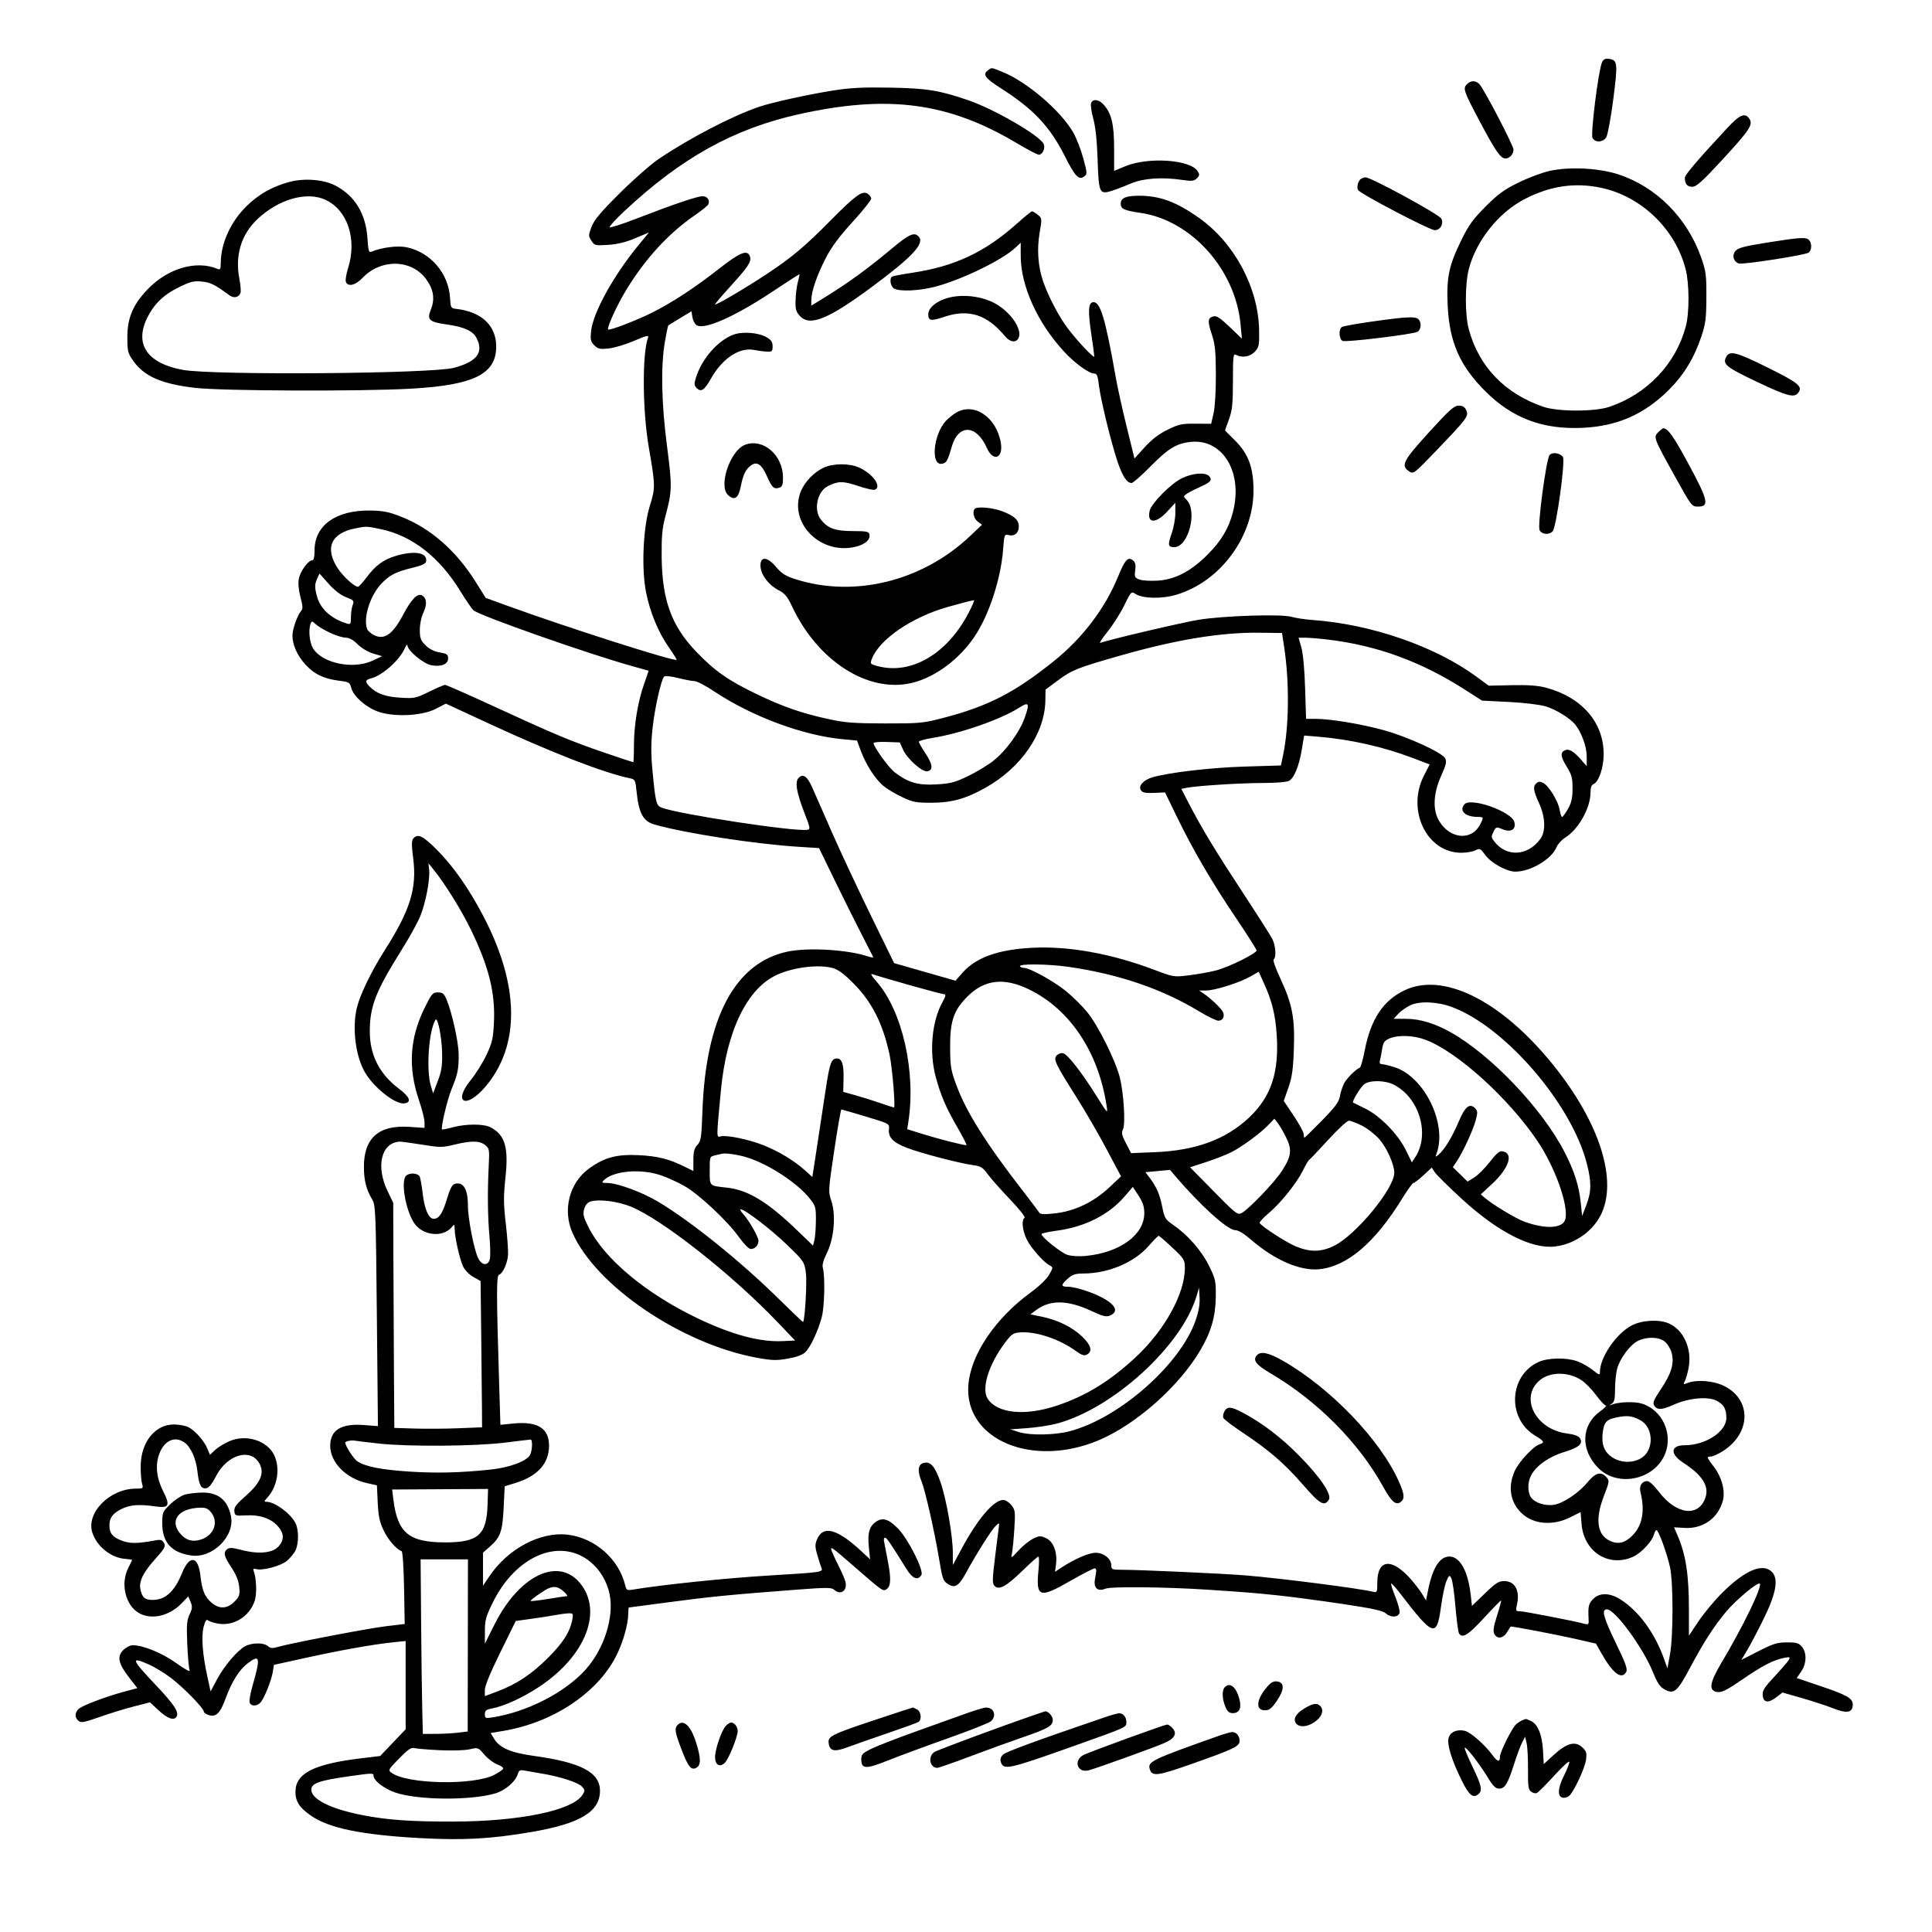 <svg version="1.1" width="1024" height="1024" xmlns="http://www.w3.org/2000/svg"><path d="M849.042 33.184 C 847.138 37.707,842.968 71.072,844.053 73.099 C 845.463 75.733,849.622 75.534,851.351 72.750 C 852.120 71.513,853.790 62.472,855.062 52.659 C 857.561 33.380,857.379 31.749,852.658 31.184 C 850.676 30.948,849.774 31.447,849.042 33.184 M523.529 37.355 C 520.691 39.430,522.179 41.490,530.212 46.606 C 547.805 57.812,556.453 66.990,564.503 83.000 C 569.703 93.343,571.818 95.585,574.514 93.614 C 576.339 92.279,576.330 92.030,574.167 83.946 C 572.945 79.383,570.558 73.223,568.861 70.257 C 562.214 58.639,544.054 43.145,531.097 38.038 C 524.961 35.620,525.799 35.695,523.529 37.355 M777.499 44.644 C 775.275 46.868,775.747 48.232,784.379 64.500 C 792.729 80.238,795.348 84.000,797.954 84.000 C 800.119 84.000,802.080 81.843,802.199 79.330 C 802.290 77.407,786.889 47.765,784.232 44.750 C 782.297 42.553,779.631 42.511,777.499 44.644 M442.000 47.903 C 428.786 49.969,409.268 54.255,402.282 56.623 C 388.128 61.422,365.218 73.344,349.000 84.349 C 344.875 87.149,335.607 95.303,328.405 102.469 C 318.306 112.519,314.901 116.582,313.526 120.230 C 311.833 124.723,311.830 125.092,313.477 127.605 C 315.139 130.142,315.499 130.231,322.355 129.780 C 327.250 129.459,331.777 128.351,336.733 126.260 L 343.966 123.208 338.092 130.354 C 325.113 146.144,314.284 165.851,313.289 175.490 C 312.821 180.026,313.055 181.055,315.000 183.000 C 316.955 184.955,317.964 185.180,322.617 184.700 C 325.566 184.396,331.619 182.573,336.067 180.650 C 342.295 177.958,344.011 177.529,343.528 178.788 C 340.319 187.149,340.495 217.409,343.865 237.000 C 347.379 257.426,347.401 258.562,344.459 268.000 C 340.847 279.589,339.893 301.426,342.449 314.057 C 344.612 324.753,348.873 335.025,354.498 343.108 C 356.919 346.587,358.777 349.557,358.626 349.707 C 357.556 350.777,300.314 332.497,268.727 320.997 L 257.439 316.888 252.045 308.294 C 241.700 291.812,228.078 279.915,212.632 273.873 C 205.901 271.241,203.036 270.676,196.000 270.596 C 177.965 270.392,166.714 278.510,166.714 291.727 C 166.714 295.319,166.310 297.000,165.446 297.000 C 163.332 297.000,159.124 302.823,158.379 306.779 C 157.937 309.126,158.259 312.716,159.250 316.500 C 160.590 321.618,160.618 322.728,159.437 324.050 C 157.618 326.085,155.000 333.586,155.000 336.760 C 155.000 341.712,157.452 347.287,161.717 352.030 C 166.476 357.323,171.646 359.805,180.085 360.847 C 184.959 361.449,185.439 361.745,186.182 364.617 C 187.410 369.365,194.822 375.602,201.568 377.563 C 210.404 380.131,224.132 379.253,231.022 375.678 L 236.304 372.938 259.402 383.622 C 292.652 399.002,319.861 409.571,333.617 412.448 C 336.618 413.076,336.758 413.338,337.385 419.452 C 338.575 431.065,340.864 435.292,346.900 437.019 C 362.972 441.619,400.209 447.372,423.300 448.822 L 434.101 449.500 442.367 466.500 C 446.914 475.850,453.299 488.675,456.557 495.000 C 459.814 501.325,462.630 506.826,462.814 507.224 C 462.998 507.622,461.878 507.519,460.325 506.994 C 449.415 503.311,428.293 502.042,417.266 504.408 C 389.545 510.356,374.053 539.504,372.307 589.000 C 371.813 602.989,371.552 604.727,369.630 606.831 C 367.974 608.643,367.500 610.440,367.500 614.914 L 367.500 620.666 363.000 618.433 C 354.606 614.268,348.577 612.750,338.500 612.264 C 326.771 611.699,320.181 613.494,312.031 619.477 C 301.725 627.042,298.096 641.377,303.432 653.443 C 315.879 681.586,361.310 712.346,401.213 719.646 C 409.019 721.075,411.506 721.149,417.439 720.132 C 421.984 719.352,425.250 718.175,426.734 716.780 C 429.516 714.167,433.629 705.442,435.569 698.040 C 437.015 692.524,437.364 676.509,436.134 672.122 C 435.677 670.491,436.369 667.926,438.340 663.950 C 442.105 656.353,443.135 643.756,440.594 636.366 C 438.966 631.631,439.008 630.917,442.164 609.750 C 443.948 597.788,445.653 588.013,445.953 588.029 C 446.254 588.044,452.125 589.749,459.000 591.816 C 471.318 595.520,471.495 595.615,471.171 598.343 C 470.642 602.798,473.287 605.553,480.885 608.456 C 488.415 611.333,508.695 616.606,516.009 617.588 C 519.815 618.099,520.970 618.821,523.411 622.218 C 525.002 624.431,530.303 630.425,535.191 635.538 C 540.181 640.758,543.622 645.115,543.039 645.476 C 541.316 646.541,541.865 652.091,544.163 656.837 C 546.364 661.383,552.964 668.878,556.389 670.719 C 558.221 671.704,558.212 671.850,556.075 675.617 C 554.776 677.907,550.781 681.757,546.338 685.000 C 527.444 698.792,514.436 718.097,513.243 734.116 C 511.093 762.984,547.022 778.222,582.265 763.388 C 602.174 755.009,624.991 734.779,636.296 715.485 C 641.936 705.859,644.250 697.838,644.384 687.450 C 644.494 678.888,644.297 677.990,640.727 670.765 C 636.759 662.733,629.532 654.526,621.654 649.106 C 617.649 646.351,617.174 645.564,616.043 639.811 C 614.712 633.046,613.103 629.291,609.437 624.389 L 607.111 621.279 613.614 620.672 L 620.118 620.064 623.294 623.782 C 636.338 639.049,650.737 652.000,654.666 652.000 C 656.306 652.000,659.313 653.806,663.016 657.014 C 675.433 667.771,688.891 673.650,698.999 672.734 C 713.853 671.387,728.686 658.806,743.190 635.250 C 745.984 630.712,748.669 627.000,749.157 627.000 C 749.645 627.000,752.030 625.170,754.456 622.934 L 758.867 618.868 760.462 621.301 C 761.339 622.640,767.617 628.857,774.412 635.118 C 793.759 652.940,811.703 662.143,824.216 660.661 C 834.965 659.388,844.952 652.138,849.101 642.599 C 857.431 623.447,846.455 592.052,820.703 561.368 C 793.966 529.511,764.463 515.373,744.500 524.850 C 733.138 530.244,726.549 540.171,723.329 556.745 C 722.393 561.560,721.245 565.656,720.777 565.846 C 718.592 566.733,713.776 571.533,712.399 574.196 C 711.558 575.822,710.561 578.891,710.185 581.015 C 709.637 584.101,707.719 586.695,700.624 593.938 C 695.742 598.922,691.580 603.000,691.374 603.000 C 691.168 603.000,691.000 602.169,691.000 601.153 C 691.000 600.137,688.619 595.749,685.709 591.401 L 680.418 583.496 682.861 576.498 C 684.841 570.825,685.393 566.911,685.778 555.824 C 686.347 539.396,684.930 532.129,678.455 518.265 C 676.082 513.186,674.560 508.772,675.071 508.456 C 676.560 507.536,676.144 501.182,674.366 497.700 C 673.467 495.940,666.534 485.050,658.959 473.500 C 644.076 450.806,636.992 439.119,630.362 426.316 L 626.124 418.132 628.812 417.578 C 634.075 416.494,657.481 415.000,669.211 415.000 C 675.872 415.000,682.026 414.521,683.160 413.914 C 685.917 412.439,688.554 405.986,690.002 397.174 L 691.206 389.849 698.853 390.483 C 715.648 391.875,733.126 395.816,748.633 401.706 L 757.765 405.174 754.777 410.968 C 745.275 429.393,756.201 452.040,774.566 451.985 C 777.280 451.977,780.625 451.398,782.000 450.698 C 784.338 449.508,784.682 449.676,787.310 453.286 C 790.309 457.408,798.575 461.973,803.068 461.990 C 811.172 462.021,822.338 455.426,824.980 449.049 C 825.670 447.382,827.740 445.088,829.580 443.951 C 836.616 439.602,843.000 428.255,843.000 420.096 C 843.000 417.521,843.519 416.015,844.542 415.622 C 847.344 414.547,849.955 406.968,849.978 399.839 C 850.034 382.952,838.463 369.564,819.419 364.483 C 815.211 363.361,809.966 362.979,801.277 363.164 L 789.053 363.425 782.546 358.647 C 760.561 342.505,726.710 330.816,695.500 328.591 C 691.650 328.317,686.700 327.567,684.500 326.924 C 679.198 325.375,648.885 326.325,635.500 328.460 C 626.890 329.833,587.629 339.054,583.268 340.727 C 582.440 341.045,584.096 338.424,586.948 334.903 C 589.799 331.381,593.806 325.080,595.850 320.901 C 599.461 313.521,599.632 313.343,601.772 314.765 C 605.642 317.334,615.925 317.521,623.689 315.163 C 647.100 308.052,664.592 284.126,664.383 259.500 C 664.281 247.498,661.631 240.501,654.479 233.348 L 649.265 228.135 651.362 222.317 C 653.126 217.423,653.462 214.174,653.479 201.849 C 653.498 188.426,653.641 187.273,655.184 188.099 C 658.371 189.804,662.565 189.092,665.076 186.419 C 667.288 184.063,667.488 183.072,667.360 175.099 C 667.000 152.593,654.339 128.847,635.628 115.583 C 623.481 106.972,614.876 103.776,603.765 103.748 C 596.731 103.730,594.000 104.919,594.000 108.000 C 594.000 110.716,595.858 111.571,604.500 112.828 C 631.447 116.749,654.806 142.812,657.532 172.000 L 658.233 179.500 651.761 173.306 C 646.875 168.629,644.781 167.245,643.214 167.654 C 640.104 168.467,639.934 170.158,642.258 177.144 C 644.019 182.437,644.383 186.010,644.433 198.500 C 644.469 207.335,643.968 215.785,643.216 219.059 L 641.938 224.617 633.698 224.559 C 626.339 224.506,624.745 224.851,618.778 227.789 C 614.169 230.057,610.423 232.928,606.696 237.047 L 601.294 243.016 597.175 226.258 C 594.909 217.041,592.342 205.450,591.468 200.500 C 585.778 168.237,583.102 159.456,579.187 160.197 C 576.803 160.648,576.615 164.962,578.444 177.278 C 579.300 183.041,580.000 188.264,580.000 188.884 C 580.000 190.305,570.974 180.742,565.733 173.768 C 561.191 167.724,555.561 156.940,552.878 149.142 C 550.167 141.267,549.516 132.177,551.029 123.333 C 552.312 115.831,552.294 115.657,550.057 113.845 C 548.804 112.830,547.434 112.000,547.014 112.000 C 546.593 112.000,543.015 114.900,539.063 118.444 C 522.176 133.585,506.043 141.189,483.673 144.549 C 478.212 145.369,473.351 146.283,472.872 146.579 C 471.252 147.581,471.973 151.915,473.934 152.965 C 477.014 154.613,487.016 154.170,495.456 152.011 C 509.410 148.442,531.319 137.805,538.250 131.233 L 541.000 128.626 541.000 135.583 C 541.000 151.496,549.847 171.055,563.960 186.340 C 569.742 192.602,577.198 198.000,580.067 198.000 C 581.372 198.000,581.892 199.326,582.421 204.009 C 583.255 211.376,588.978 234.871,592.370 244.848 C 594.964 252.480,597.291 256.000,599.741 256.000 C 600.528 256.000,605.071 252.026,609.836 247.168 C 619.111 237.714,623.707 234.933,631.268 234.203 C 648.230 232.564,658.924 250.515,653.467 271.465 C 651.203 280.157,647.288 286.707,640.000 293.998 C 631.154 302.846,622.804 307.191,613.555 307.757 C 609.675 307.994,605.302 307.722,603.837 307.152 C 601.445 306.221,601.227 305.726,601.691 302.266 C 602.073 299.416,601.769 298.053,600.520 297.016 C 597.903 294.844,596.251 296.644,592.557 305.695 C 585.742 322.390,573.813 338.124,558.811 350.206 C 537.793 367.133,523.651 374.386,499.500 380.627 C 489.211 383.285,487.240 383.467,469.000 383.435 C 452.778 383.407,447.819 383.035,439.500 381.222 C 424.960 378.052,415.093 374.635,401.115 367.927 C 385.889 360.620,378.732 355.589,368.863 345.254 C 355.853 331.632,350.892 317.912,350.693 295.000 C 350.598 284.116,350.989 279.950,352.709 273.500 C 356.249 260.226,356.303 257.818,353.536 236.500 C 350.559 213.567,350.164 194.034,352.415 181.146 C 353.217 176.552,354.015 172.662,354.187 172.502 C 354.359 172.342,357.200 170.587,360.500 168.603 L 366.500 164.995 367.000 168.144 C 367.275 169.876,368.269 171.775,369.208 172.365 C 373.407 175.000,389.785 167.688,410.149 154.085 C 417.492 149.181,423.600 145.268,423.723 145.390 C 423.845 145.512,423.472 147.330,422.892 149.429 C 422.312 151.529,421.762 155.852,421.669 159.037 C 421.525 163.965,421.873 165.228,424.000 167.510 C 429.313 173.209,439.100 169.187,462.796 151.567 C 483.462 136.200,490.037 129.159,487.064 125.577 C 484.690 122.716,482.026 123.908,471.979 132.324 C 460.326 142.085,449.712 149.825,438.250 156.917 L 430.000 162.022 430.000 159.192 C 430.000 154.582,432.904 146.069,437.574 136.994 C 440.763 130.795,444.678 125.505,452.002 117.498 C 457.529 111.454,461.928 105.881,461.776 105.112 C 461.624 104.343,460.742 103.237,459.815 102.653 C 457.040 100.906,453.396 103.533,440.500 116.573 C 426.395 130.837,419.616 136.522,406.037 145.476 C 394.293 153.219,379.000 162.171,379.000 161.301 C 379.000 160.967,382.525 156.825,386.832 152.097 C 396.522 141.461,398.358 138.703,397.516 136.049 C 396.260 132.092,392.358 133.604,381.177 142.381 C 368.274 152.509,356.240 160.393,345.500 165.754 C 337.079 169.958,323.014 175.347,322.308 174.641 C 321.481 173.814,326.960 161.845,331.864 153.765 C 341.894 137.240,354.269 123.734,368.077 114.241 C 371.870 111.633,375.190 108.938,375.455 108.250 C 376.316 106.018,374.843 104.000,372.351 104.000 C 369.589 104.000,356.719 108.364,337.139 115.940 C 329.790 118.784,323.490 120.811,323.139 120.444 C 322.787 120.077,326.325 116.203,331.000 111.835 C 361.132 83.679,388.837 68.275,423.117 60.617 C 470.600 50.010,502.558 54.213,538.843 75.836 C 544.532 79.226,549.803 82.000,550.558 82.000 C 552.667 82.000,554.252 78.339,553.085 76.160 C 550.596 71.509,526.810 57.786,513.096 53.089 C 497.849 47.868,491.276 46.805,472.000 46.448 C 457.757 46.183,450.854 46.518,442.000 47.903 M578.301 54.657 C 577.952 55.568,578.475 59.281,579.464 62.907 C 580.661 67.296,581.430 74.595,581.765 84.738 C 582.339 102.151,582.738 103.087,588.827 101.286 C 590.847 100.688,595.425 98.953,599.000 97.429 C 606.044 94.427,615.688 93.735,627.058 95.418 C 631.724 96.108,632.896 95.961,634.353 94.504 C 635.871 92.986,635.914 92.499,634.699 90.634 C 630.755 84.579,608.573 83.101,596.500 88.087 L 590.500 90.566 590.500 78.533 C 590.500 65.675,589.072 59.898,584.746 55.250 C 582.280 52.601,579.199 52.317,578.301 54.657 M915.648 67.680 C 899.832 84.685,893.051 92.625,893.026 94.168 C 892.974 97.447,894.228 99.000,896.925 99.000 C 899.135 99.000,902.125 96.304,913.069 84.445 C 927.048 69.296,929.188 66.115,927.359 63.197 C 925.052 59.516,922.239 60.593,915.648 67.680 M821.500 90.544 C 817.650 91.369,810.235 94.130,805.022 96.679 C 797.262 100.473,794.072 102.785,787.429 109.429 C 780.806 116.051,778.457 119.287,774.658 127.022 C 767.976 140.625,766.638 146.877,767.278 161.500 C 768.143 181.233,773.673 193.872,787.418 207.530 C 801.617 221.639,817.548 227.650,838.422 226.773 C 857.046 225.992,871.476 219.679,884.582 206.579 C 892.541 198.623,898.011 189.605,901.815 178.167 C 904.008 171.574,904.373 168.678,904.416 157.500 C 904.462 145.744,904.198 143.735,901.660 136.510 C 894.258 115.441,877.748 98.893,857.631 92.379 C 847.399 89.066,832.034 88.285,821.500 90.544 M721.385 94.765 C 719.814 95.800,718.900 99.268,719.815 100.722 C 721.141 102.831,757.787 122.000,760.491 122.000 C 763.421 122.000,765.321 118.566,763.898 115.846 C 762.708 113.571,726.708 93.980,723.783 94.015 C 723.077 94.024,721.998 94.361,721.385 94.765 M153.000 96.533 C 143.990 99.024,136.865 103.115,130.440 109.489 C 122.185 117.677,117.043 129.114,117.012 139.357 C 117.002 142.637,116.738 143.106,115.250 142.491 C 103.819 137.771,88.692 142.288,77.973 153.622 C 70.401 161.629,67.502 168.561,67.501 178.664 C 67.500 186.142,67.755 187.190,70.537 191.149 C 76.374 199.454,85.507 203.474,103.285 205.564 C 117.590 207.246,191.433 207.523,218.117 205.995 C 251.236 204.099,263.000 198.246,263.000 183.667 C 263.000 172.521,255.193 165.208,241.679 163.696 C 239.009 163.397,238.839 163.083,238.519 157.826 C 237.725 144.814,228.135 133.668,215.477 131.045 C 210.734 130.062,202.045 131.167,196.882 133.410 C 195.490 134.014,195.193 133.018,194.762 126.306 C 193.925 113.273,187.970 103.566,177.563 98.266 C 171.223 95.037,161.017 94.317,153.000 96.533 M848.500 99.504 C 869.879 103.993,887.911 121.313,893.415 142.644 C 895.404 150.355,895.455 165.700,893.515 173.000 C 888.240 192.846,873.017 208.865,853.000 215.633 C 845.200 218.271,825.726 218.256,818.000 215.607 C 797.535 208.591,783.843 194.339,778.476 174.465 C 776.413 166.828,776.430 150.525,778.508 142.592 C 782.440 127.591,794.121 112.863,807.777 105.686 C 821.297 98.582,834.535 96.572,848.500 99.504 M172.500 105.896 C 184.222 111.323,189.333 126.781,184.484 142.142 C 183.504 145.245,182.981 148.507,183.320 149.392 C 184.381 152.156,188.389 151.230,192.054 147.374 C 201.923 136.990,218.149 137.320,225.932 148.065 C 229.791 153.392,230.591 158.483,228.421 163.907 C 226.170 169.531,227.319 170.627,236.885 171.984 C 245.945 173.269,250.636 175.396,252.544 179.085 C 256.541 186.814,252.813 191.730,240.500 194.966 C 228.532 198.110,113.224 198.987,97.000 196.056 C 78.195 192.660,71.175 182.599,77.907 168.691 C 81.489 161.293,86.539 156.337,94.512 152.397 C 100.873 149.253,102.623 148.805,106.933 149.220 C 111.605 149.668,113.571 150.646,121.604 156.513 C 123.939 158.219,126.528 157.674,127.445 155.282 C 127.775 154.422,127.524 151.067,126.886 147.827 C 124.454 135.463,127.816 124.301,136.426 116.159 C 147.637 105.556,162.582 101.304,172.500 105.896 M936.500 128.594 C 924.276 130.548,921.179 131.379,919.765 133.088 C 917.894 135.349,918.756 138.585,921.510 139.642 C 923.496 140.404,957.078 135.180,958.667 133.862 C 960.326 132.485,960.399 128.799,958.800 127.200 C 957.188 125.588,954.108 125.781,936.500 128.594 M506.429 157.090 C 498.420 158.113,492.000 162.351,492.000 166.615 C 492.000 170.083,493.447 170.308,500.475 167.934 C 513.387 163.573,523.210 166.722,532.743 178.280 C 535.302 181.383,538.512 181.823,539.818 179.250 C 542.103 174.750,535.744 165.356,527.306 160.763 C 521.500 157.603,513.471 156.190,506.429 157.090 M727.500 170.388 C 719.250 171.550,711.938 172.864,711.250 173.309 C 709.381 174.518,709.684 179.942,711.663 180.701 C 713.699 181.482,748.725 177.218,751.214 175.886 C 753.251 174.795,753.585 170.985,751.800 169.200 C 750.219 167.619,745.547 167.848,727.500 170.388 M388.744 177.368 C 380.405 180.477,371.888 190.276,368.820 200.293 C 367.841 203.487,367.909 204.338,369.251 205.680 C 371.578 208.007,373.331 206.847,376.814 200.675 C 382.876 189.934,391.940 183.929,399.741 185.486 C 401.808 185.898,404.850 186.295,406.500 186.368 C 409.184 186.486,409.500 186.190,409.500 183.556 C 409.500 181.298,408.752 180.175,406.291 178.738 C 402.038 176.254,393.518 175.589,388.744 177.368 M914.980 189.038 C 912.841 193.034,914.662 194.526,931.352 202.445 C 947.880 210.287,951.288 211.107,953.393 207.750 C 955.326 204.666,952.898 202.759,936.938 194.831 C 920.536 186.682,916.772 185.689,914.980 189.038 M757.377 229.135 C 743.621 244.235,742.314 246.805,746.855 249.820 C 749.171 251.357,749.408 251.177,761.159 238.942 C 777.624 221.798,778.565 220.535,777.166 217.466 C 776.349 215.671,775.255 215.000,773.148 215.000 C 770.699 215.000,768.271 217.176,757.377 229.135 M506.500 218.871 C 504.850 219.895,502.509 221.812,501.298 223.131 C 494.712 230.298,493.158 246.711,499.149 245.819 C 501.649 245.447,502.211 244.486,504.435 236.777 C 507.960 224.555,517.545 224.936,523.112 237.519 C 526.393 244.938,531.829 242.919,530.474 234.785 C 528.174 220.974,516.061 212.933,506.500 218.871 M878.949 229.051 C 876.282 231.718,876.369 231.953,887.422 251.915 C 896.538 268.379,896.630 268.500,900.052 268.500 C 906.106 268.500,905.361 265.194,894.972 245.949 C 887.014 231.205,884.039 227.000,881.566 227.000 C 881.255 227.000,880.077 227.923,878.949 229.051 M395.000 235.704 C 387.046 238.598,380.592 257.606,385.926 262.433 C 389.294 265.481,391.380 264.085,392.590 257.973 C 393.883 251.439,395.258 248.633,398.162 246.599 C 401.278 244.417,403.731 246.142,406.539 252.493 C 409.194 258.495,410.168 259.399,413.009 258.497 C 414.627 257.984,415.000 256.980,415.000 253.145 C 415.000 241.269,404.609 232.207,395.000 235.704 M821.302 241.199 C 819.489 243.495,814.802 278.761,816.009 281.018 C 817.262 283.358,821.225 283.639,822.990 281.512 C 824.942 279.160,829.725 244.376,828.390 242.244 C 827.039 240.086,822.687 239.445,821.302 241.199 M436.500 247.900 C 431.557 250.193,426.601 255.302,424.551 260.218 C 417.718 276.601,434.216 293.935,452.841 289.941 C 458.247 288.781,461.376 286.188,460.823 283.324 C 460.515 281.731,459.395 281.498,451.985 281.481 C 442.669 281.461,438.758 280.050,435.088 275.385 C 431.080 270.289,433.109 260.507,438.767 257.657 C 444.232 254.905,446.799 254.883,454.668 257.525 C 458.875 258.937,462.921 259.861,463.659 259.578 C 467.548 258.085,462.749 251.204,455.500 247.879 C 450.274 245.481,441.692 245.491,436.500 247.900 M626.243 253.566 C 620.564 256.396,610.371 266.672,609.399 270.548 C 607.672 277.426,612.520 277.798,618.548 271.250 L 622.921 266.500 622.960 271.775 C 622.982 274.676,622.112 279.576,621.027 282.664 C 618.842 288.880,619.049 290.000,622.385 290.000 C 629.897 290.000,634.849 270.849,628.880 264.880 C 627.077 263.077,627.087 262.989,629.264 261.566 C 630.494 260.762,633.619 259.168,636.209 258.023 C 641.665 255.613,642.638 254.474,640.964 252.456 C 639.052 250.153,632.029 250.683,626.243 253.566 M516.667 269.667 C 515.223 271.111,516.117 274.971,518.250 276.498 L 520.500 278.110 514.085 284.185 C 488.754 308.174,452.508 317.024,421.225 306.859 C 416.249 305.242,414.179 303.899,411.231 300.372 C 407.327 295.702,403.841 294.818,403.172 298.329 C 402.244 303.196,406.643 309.757,413.014 313.007 C 415.976 314.518,417.421 316.303,419.802 321.391 C 433.329 350.296,459.982 367.398,483.109 362.011 C 495.495 359.126,508.495 349.495,516.713 337.114 C 524.305 325.675,530.467 306.777,531.659 291.277 C 532.277 283.231,532.348 283.049,534.659 283.629 C 537.736 284.402,540.000 282.454,540.000 279.033 C 540.000 275.598,537.597 273.415,531.101 270.947 C 526.107 269.049,518.003 268.330,516.667 269.667 M201.957 280.491 C 218.535 283.978,233.008 295.324,244.163 313.579 C 246.971 318.173,250.031 322.623,250.962 323.466 C 254.070 326.279,311.934 346.639,335.000 353.037 C 339.675 354.333,343.591 355.435,343.703 355.484 C 343.815 355.533,342.800 358.622,341.448 362.347 C 338.144 371.449,336.000 384.351,336.000 395.131 C 336.000 400.009,335.835 404.000,335.634 404.000 C 335.432 404.000,328.741 401.775,320.764 399.056 C 302.775 392.925,294.117 389.309,262.272 374.629 C 248.397 368.233,236.535 363.000,235.912 363.000 C 235.289 363.000,231.473 364.634,227.432 366.631 C 220.466 370.074,219.682 370.238,212.293 369.800 C 204.376 369.330,199.631 367.631,195.947 363.947 C 193.334 361.334,193.493 360.344,196.654 359.551 C 202.691 358.036,211.830 349.867,214.611 343.500 C 215.332 341.850,215.939 341.230,215.961 342.123 C 216.026 344.830,224.430 351.802,228.562 352.578 C 233.807 353.562,237.500 352.085,237.500 349.004 C 237.500 346.885,236.898 346.453,233.035 345.793 C 230.073 345.288,227.547 344.009,225.535 341.996 C 222.921 339.383,222.503 338.235,222.518 333.731 C 222.529 330.737,223.311 326.927,224.347 324.823 C 226.439 320.577,226.233 317.164,223.795 315.636 C 221.398 314.133,218.013 317.545,213.637 325.871 C 208.176 336.264,203.632 339.412,198.171 336.589 C 196.560 335.756,194.963 334.346,194.621 333.455 C 192.360 327.564,196.143 315.615,202.311 309.165 C 206.512 304.771,210.044 302.983,218.500 300.971 C 223.434 299.796,225.598 298.803,225.833 297.604 C 226.744 292.946,219.931 291.658,209.932 294.596 C 203.279 296.551,199.046 299.652,194.243 306.084 C 192.225 308.788,190.189 311.000,189.720 311.000 C 187.880 311.000,181.915 305.587,179.142 301.401 C 171.946 290.536,175.355 282.609,188.326 280.044 C 194.315 278.860,194.185 278.856,201.957 280.491 M183.443 316.531 C 187.531 318.092,187.796 318.407,186.933 320.675 C 186.420 322.026,186.000 324.931,186.000 327.132 C 186.000 330.817,185.822 331.081,183.750 330.456 C 175.667 328.018,169.864 322.775,168.060 316.277 C 166.714 311.431,166.733 309.679,168.166 306.534 L 169.333 303.974 174.176 309.408 C 177.296 312.908,180.593 315.443,183.443 316.531 M513.361 324.868 C 501.894 346.821,482.687 357.929,464.789 352.958 C 461.269 351.981,461.130 351.787,462.107 349.218 C 466.045 338.862,483.421 327.003,502.500 321.650 C 510.734 319.339,514.271 318.429,516.224 318.116 C 516.623 318.052,515.335 321.090,513.361 324.868 M175.000 335.424 C 178.025 336.830,181.752 337.985,183.283 337.990 C 185.118 337.997,187.250 339.183,189.538 341.471 C 191.531 343.464,195.029 345.549,197.754 346.369 L 202.500 347.796 197.500 350.148 C 187.220 354.984,170.771 351.592,165.919 343.635 C 164.041 340.555,163.375 333.793,164.628 330.528 C 165.190 329.063,165.478 329.100,167.378 330.880 C 168.545 331.973,171.975 334.018,175.000 335.424 M680.638 343.000 C 683.500 361.867,683.230 385.503,679.979 400.664 L 678.896 405.711 659.698 406.297 C 641.736 406.846,619.777 409.398,610.900 411.969 C 606.081 413.364,603.203 416.528,604.678 418.809 C 605.536 420.133,607.043 420.447,611.636 420.255 L 617.500 420.009 623.689 432.755 C 632.272 450.429,642.190 467.420,655.050 486.486 C 661.073 495.414,666.000 503.182,666.000 503.748 C 666.000 505.341,651.203 512.647,644.500 514.363 C 641.200 515.208,634.823 516.355,630.329 516.912 C 622.183 517.921,622.124 517.912,611.758 514.006 C 589.091 505.464,566.742 501.402,547.500 502.327 C 529.186 503.207,517.318 507.424,510.110 515.612 L 506.433 519.790 490.168 515.138 L 473.902 510.485 461.453 484.993 C 454.605 470.972,445.350 451.175,440.885 441.000 C 436.420 430.825,431.717 420.132,430.433 417.238 C 427.864 411.444,425.660 409.912,423.296 412.276 C 421.204 414.368,422.156 420.075,426.422 431.000 C 429.463 438.789,429.589 439.526,427.923 439.813 C 421.389 440.936,359.957 431.595,350.677 428.067 C 347.843 426.990,347.428 425.323,345.849 408.686 C 344.989 399.635,344.995 394.042,345.871 385.966 C 347.038 375.199,350.388 360.267,352.006 358.613 C 352.510 358.098,355.609 358.412,359.393 359.363 C 362.978 360.263,366.912 361.000,368.136 361.000 C 369.360 361.000,373.993 363.427,378.431 366.392 C 398.310 379.676,425.667 389.863,446.671 391.802 L 454.229 392.500 456.262 398.000 C 458.911 405.164,463.839 412.841,468.100 416.444 C 469.970 418.026,474.425 420.710,478.000 422.410 C 483.878 425.204,485.410 425.496,494.000 425.462 C 504.451 425.421,511.738 423.402,522.000 417.704 C 541.211 407.038,553.849 388.690,554.071 371.145 L 554.143 365.500 560.821 360.550 C 568.192 355.086,571.231 353.882,593.942 347.420 C 623.726 338.947,647.093 335.115,667.500 335.357 L 679.500 335.500 680.638 343.000 M704.026 339.019 C 729.952 342.139,753.179 350.651,776.500 365.582 L 785.500 371.345 799.539 372.040 C 807.317 372.425,816.043 373.452,819.103 374.342 C 824.360 375.870,831.991 380.527,834.805 383.925 C 838.141 387.953,840.981 395.694,840.990 400.785 L 841.000 406.070 837.863 402.497 C 834.146 398.264,831.695 396.796,829.650 397.581 C 826.882 398.643,827.053 400.952,830.285 406.156 C 833.065 410.632,833.497 412.223,833.479 417.916 C 833.464 423.010,832.913 425.462,831.045 428.750 C 829.718 431.087,828.322 433.000,827.944 433.000 C 827.565 433.000,826.985 431.307,826.654 429.237 C 825.935 424.741,820.986 416.598,818.003 415.002 C 816.392 414.140,815.522 414.152,814.436 415.053 C 812.376 416.762,812.642 418.980,815.702 425.629 C 819.120 433.054,819.387 440.656,816.372 444.725 C 809.590 453.879,798.324 454.384,791.867 445.824 C 790.365 443.833,790.333 443.257,791.584 440.837 C 792.956 438.185,793.101 438.144,796.366 439.509 C 800.809 441.365,803.632 439.655,802.641 435.707 C 801.241 430.127,779.397 422.406,776.134 426.338 C 773.268 429.792,776.652 432.954,783.250 432.986 C 786.443 433.002,786.490 433.152,784.506 436.989 C 780.005 445.693,768.795 444.844,762.895 435.353 C 759.248 429.486,759.586 420.717,763.825 411.251 C 766.499 405.281,766.873 403.631,765.944 401.896 C 764.324 398.869,746.418 390.648,733.692 387.088 C 721.936 383.800,705.173 381.000,697.239 381.000 L 692.235 381.000 691.738 364.750 C 691.439 355.000,690.651 346.400,689.767 343.250 L 688.293 338.000 691.923 338.000 C 693.919 338.000,699.366 338.459,704.026 339.019 M543.114 380.415 C 540.505 387.840,533.346 397.748,526.774 403.032 C 523.873 405.363,517.787 409.067,513.248 411.261 C 506.068 414.733,503.850 415.317,496.182 415.754 C 486.532 416.304,481.348 414.791,474.197 409.337 C 471.057 406.941,463.000 395.799,463.000 393.851 C 463.000 393.389,466.128 393.122,469.951 393.256 L 476.902 393.500 478.639 397.331 C 480.841 402.186,488.659 409.193,491.431 408.794 C 494.716 408.322,494.438 405.234,490.589 399.436 C 488.615 396.463,487.000 393.636,487.000 393.153 C 487.000 392.670,490.420 391.723,494.599 391.049 C 509.388 388.663,530.383 381.318,540.124 375.122 C 545.378 371.780,545.853 372.622,543.114 380.415 M219.045 444.445 C 218.115 445.566,218.111 447.981,219.026 455.195 C 221.012 470.848,217.397 482.449,203.945 503.586 C 196.837 514.756,190.811 527.204,189.129 534.193 C 186.506 545.093,188.541 560.448,193.722 568.856 C 198.727 576.976,209.692 585.471,214.317 584.809 C 218.301 584.239,217.289 581.458,211.506 577.092 C 201.092 569.230,196.000 559.240,196.000 546.673 C 196.000 533.422,199.114 525.413,212.679 503.779 C 216.859 497.113,221.394 488.923,222.757 485.580 C 225.617 478.564,228.002 466.092,227.457 461.000 L 227.083 457.500 229.791 460.883 C 236.012 468.652,244.442 482.204,249.459 492.500 C 259.159 512.407,262.618 526.392,261.785 542.330 C 261.354 550.558,260.808 552.871,257.805 559.195 C 255.891 563.225,252.227 569.099,249.663 572.247 C 239.712 584.464,246.931 588.117,257.200 576.061 C 275.872 554.141,275.442 522.140,255.978 485.169 C 248.459 470.887,240.371 459.325,231.899 450.750 C 224.233 442.990,221.404 441.603,219.045 444.445 M566.500 512.476 C 592.925 516.297,615.799 524.100,635.552 536.031 C 640.076 538.764,644.680 541.000,645.782 541.000 C 648.172 541.000,649.354 538.518,648.078 536.178 C 646.987 534.175,641.484 528.959,638.027 526.651 L 635.555 525.000 639.226 525.000 C 643.864 525.000,657.151 520.790,662.821 517.524 L 667.142 515.036 670.087 521.532 C 674.214 530.634,676.014 538.031,676.698 548.706 C 677.970 568.543,673.663 581.359,662.037 592.326 C 649.708 603.957,633.710 609.828,612.000 610.690 L 599.500 611.186 596.787 605.958 C 594.603 601.751,594.286 600.334,595.162 598.697 C 596.631 595.952,595.633 579.322,593.500 571.000 C 591.155 561.852,582.056 543.606,576.313 536.534 C 573.648 533.253,568.550 528.199,564.984 525.304 C 558.492 520.034,545.773 513.000,542.734 513.000 C 541.845 513.000,540.896 512.641,540.625 512.202 C 539.704 510.712,555.454 510.878,566.500 512.476 M441.471 513.114 C 444.286 513.895,447.497 516.295,452.501 521.358 C 462.234 531.205,468.009 542.679,471.510 559.128 C 472.938 565.834,474.693 587.000,473.822 587.000 C 473.561 587.000,470.233 585.921,466.424 584.602 C 462.616 583.283,456.672 581.419,453.215 580.460 L 446.931 578.717 447.101 571.374 C 447.268 564.163,446.201 560.980,443.628 561.015 C 440.572 561.057,439.740 563.390,437.533 578.108 C 436.263 586.574,434.177 600.327,432.896 608.671 L 430.567 623.841 426.726 620.372 C 421.035 615.230,412.923 610.309,404.752 607.040 C 396.890 603.896,385.152 601.465,381.915 602.312 C 379.673 602.898,379.669 603.537,382.087 578.000 C 385.093 546.254,396.048 523.739,411.966 516.596 C 420.905 512.584,433.998 511.039,441.471 513.114 M481.864 522.070 C 491.415 524.782,499.821 527.000,500.544 527.000 C 501.464 527.000,501.145 528.278,499.480 531.256 C 493.916 541.211,492.431 557.457,495.892 570.500 C 498.528 580.437,501.258 586.820,507.474 597.587 C 510.463 602.764,512.592 606.993,512.204 606.985 C 510.302 606.945,497.523 603.692,489.665 601.248 L 480.831 598.500 481.386 595.000 C 485.616 568.338,478.347 535.924,464.637 520.315 C 461.806 517.092,461.132 515.847,462.500 516.372 C 463.600 516.795,472.314 519.359,481.864 522.070 M545.500 524.449 C 567.184 535.083,582.174 557.586,586.502 586.000 C 587.187 590.496,587.182 590.491,581.344 581.176 C 573.057 567.953,565.687 558.550,563.339 558.202 C 562.231 558.038,560.729 558.622,560.000 559.500 C 558.274 561.579,559.347 563.825,570.455 581.399 C 575.152 588.832,582.409 601.345,586.580 609.207 L 594.164 623.500 587.922 629.375 C 579.691 637.123,569.666 641.922,559.278 643.087 C 553.468 643.738,551.376 643.649,550.838 642.726 C 550.444 642.052,546.979 637.450,543.138 632.500 C 522.665 606.116,512.346 589.785,506.890 575.133 C 504.024 567.437,503.666 565.306,503.588 555.500 C 503.475 541.359,505.368 535.659,512.615 528.320 C 521.676 519.144,532.164 517.909,545.500 524.449 M225.029 534.250 C 217.126 550.280,216.177 565.894,222.057 583.119 C 223.676 587.859,225.000 593.104,225.000 594.774 L 225.000 597.811 217.016 597.264 C 200.683 596.144,192.759 603.214,192.878 618.798 C 192.932 625.752,194.134 630.418,197.220 635.649 C 199.080 638.801,199.202 641.776,199.742 697.415 L 200.309 755.869 192.702 755.294 C 180.770 754.391,174.983 758.021,175.016 766.385 C 175.051 775.101,183.431 783.610,194.395 786.064 L 199.773 787.267 200.202 796.384 C 200.545 803.679,201.178 806.640,203.366 811.204 C 205.772 816.219,210.022 821.114,212.874 822.154 C 213.410 822.350,213.970 830.814,214.161 841.621 L 214.500 860.742 204.500 861.946 C 194.786 863.116,153.985 870.943,147.061 872.965 C 144.364 873.752,143.269 873.648,141.983 872.484 C 139.887 870.588,133.723 870.575,130.080 872.458 C 125.930 874.605,118.880 882.872,115.013 890.127 L 111.625 896.484 109.875 888.492 C 107.312 876.781,106.612 867.154,107.961 862.144 C 108.833 858.906,109.422 858.105,110.358 858.882 C 111.041 859.449,113.496 860.216,115.814 860.586 C 124.071 861.907,132.300 856.683,135.039 848.381 C 136.202 844.857,135.911 836.392,134.503 832.823 C 133.988 831.517,134.280 831.261,135.824 831.664 C 139.260 832.563,148.867 829.983,152.046 827.308 C 153.710 825.908,155.731 823.488,156.536 821.931 C 158.395 818.336,158.423 810.710,156.589 807.200 C 153.924 802.099,145.640 796.000,141.375 796.000 C 139.842 796.000,139.879 795.751,141.709 793.750 C 147.061 787.897,148.627 778.230,145.344 771.312 C 141.610 763.445,130.363 759.977,121.415 763.934 C 118.712 765.129,115.327 767.231,113.892 768.604 L 111.285 771.101 109.940 767.855 C 108.209 763.676,103.475 758.297,99.901 756.449 C 98.360 755.652,94.894 755.000,92.200 755.000 C 82.172 755.000,74.709 764.314,74.571 777.000 C 74.532 780.575,74.846 784.737,75.269 786.250 C 76.015 788.918,75.920 789.000,72.057 789.000 C 58.174 789.000,45.487 801.855,48.966 812.397 C 51.393 819.752,58.914 825.709,66.452 826.247 C 68.401 826.386,69.997 826.630,69.998 826.790 C 69.999 826.949,69.100 828.844,68.000 831.000 C 63.659 839.509,66.555 851.193,73.984 855.146 C 80.676 858.706,90.097 856.358,96.544 849.522 L 99.790 846.080 101.013 849.032 C 102.039 851.509,101.955 852.575,100.489 855.663 C 99.022 858.755,98.825 861.273,99.254 871.422 C 99.536 878.065,100.099 884.308,100.507 885.296 C 100.953 886.375,98.171 884.883,93.538 881.559 C 86.033 876.174,75.907 872.000,70.349 872.000 C 69.007 872.000,66.754 873.155,65.343 874.566 C 61.904 878.005,62.694 881.731,68.426 889.113 L 72.808 894.755 66.154 896.526 C 56.464 899.106,43.787 903.883,41.758 905.719 C 39.563 907.705,39.504 910.343,41.613 912.094 C 42.986 913.233,44.664 912.924,52.863 910.020 C 58.164 908.142,66.325 905.632,71.000 904.441 L 79.500 902.275 84.207 906.638 C 88.787 910.882,92.206 912.093,93.535 909.943 C 95.029 907.526,92.446 903.571,82.501 893.048 C 69.452 879.240,69.009 877.797,79.221 882.357 C 82.125 883.653,87.269 886.809,90.654 889.369 C 97.055 894.212,108.000 905.393,108.000 907.089 C 108.000 907.626,109.012 908.439,110.250 908.897 C 114.312 910.400,116.629 908.283,119.480 900.465 C 122.785 891.405,126.748 885.057,131.239 881.631 C 137.840 876.597,138.207 878.329,133.796 893.680 C 132.661 897.629,132.003 901.567,132.335 902.430 C 133.138 904.524,136.330 904.425,138.173 902.250 C 140.171 899.892,143.895 890.511,144.611 886.030 L 145.191 882.402 162.064 878.689 C 180.570 874.617,197.798 871.550,208.250 870.467 L 215.000 869.767 215.000 893.163 L 215.000 916.559 208.250 923.638 L 201.500 930.717 191.500 931.919 C 166.553 934.919,156.805 939.802,156.596 949.404 C 156.480 954.758,158.707 958.185,165.141 962.554 C 174.660 969.017,191.851 972.525,222.294 974.214 C 245.301 975.491,260.021 974.698,281.500 971.024 C 307.532 966.572,318.000 960.291,318.000 949.126 C 318.000 939.384,307.967 934.104,282.898 930.652 C 270.809 928.987,264.850 926.445,261.982 921.731 L 260.043 918.542 266.938 917.381 C 292.857 913.013,316.058 897.739,326.260 878.324 C 330.026 871.157,332.959 861.096,332.985 855.250 C 332.993 853.462,333.147 852.000,333.327 852.000 C 333.507 852.000,343.520 850.684,355.577 849.076 C 377.099 846.205,386.446 845.292,422.500 842.539 C 437.995 841.356,440.720 841.362,442.079 842.582 C 445.652 845.791,449.416 842.936,448.021 838.075 C 447.612 836.649,446.068 833.095,444.590 830.178 C 443.112 827.262,441.476 823.752,440.955 822.380 C 439.695 819.068,440.325 819.487,452.332 829.940 C 467.885 843.481,467.945 843.524,469.833 842.342 C 472.225 840.844,472.403 836.793,470.505 827.051 C 469.589 822.348,468.693 817.712,468.513 816.750 C 468.334 815.788,468.605 815.000,469.115 815.000 C 469.965 815.000,471.864 817.781,480.500 831.674 C 483.654 836.748,486.426 837.857,488.345 834.814 C 489.819 832.479,481.537 815.953,476.042 810.263 C 471.145 805.191,467.959 804.142,464.448 806.442 C 460.797 808.834,459.735 812.489,460.507 820.000 L 461.174 826.500 457.337 822.899 C 443.865 810.257,436.268 808.111,432.990 816.024 C 431.920 818.607,431.958 819.991,433.217 824.312 C 434.048 827.166,435.050 830.255,435.443 831.177 C 436.318 833.230,434.987 833.419,408.500 834.995 C 385.180 836.383,351.495 839.856,335.279 842.546 C 332.397 843.023,331.987 842.786,331.386 840.290 C 328.011 826.279,315.330 815.114,300.861 813.413 C 286.394 811.713,269.230 820.828,259.393 835.434 L 256.000 840.473 256.000 831.706 L 256.000 822.939 259.551 819.821 C 265.250 814.817,266.330 811.797,266.946 799.134 L 267.500 787.767 273.322 785.970 C 284.960 782.376,291.000 775.638,291.000 766.249 C 291.000 756.956,284.910 753.203,271.942 754.506 L 265.225 755.180 264.631 735.840 C 263.078 685.249,263.060 676.191,264.507 675.636 C 266.685 674.800,269.082 669.315,269.284 664.703 C 269.385 662.392,268.829 654.987,268.048 648.250 C 266.863 638.029,266.838 634.042,267.899 624.174 C 269.631 608.066,267.669 601.466,259.961 597.480 C 256.329 595.601,247.095 595.599,240.047 597.475 C 237.047 598.273,234.454 598.787,234.284 598.617 C 233.517 597.851,237.086 582.727,239.288 577.405 C 242.578 569.458,243.143 566.740,243.109 559.050 C 243.080 552.510,239.637 536.843,236.671 529.750 C 235.352 526.598,234.624 526.000,232.099 526.000 C 229.334 526.000,228.776 526.652,225.029 534.250 M769.873 533.860 C 798.069 544.573,833.005 585.239,841.055 616.716 C 843.572 626.555,843.509 631.597,840.782 638.712 L 838.565 644.500 837.871 637.810 C 836.886 628.319,834.509 620.845,829.182 610.500 C 817.435 587.685,790.352 559.207,768.939 547.153 C 760.474 542.388,752.539 540.000,745.169 540.000 L 738.651 540.000 741.076 537.368 C 742.409 535.921,745.300 533.875,747.500 532.823 C 752.482 530.439,762.037 530.882,769.873 533.860 M234.330 558.000 C 234.468 564.893,234.034 567.729,232.033 573.000 L 229.567 579.500 228.360 575.500 C 225.804 567.026,227.244 546.380,230.798 540.533 C 231.944 538.649,234.162 549.622,234.330 558.000 M755.558 551.107 C 772.321 557.379,799.605 582.064,814.900 604.794 C 824.237 618.671,831.483 638.993,829.666 646.205 C 828.435 651.091,819.454 651.645,808.031 647.540 C 803.528 645.922,791.489 638.702,787.168 635.029 L 784.836 633.046 790.741 627.580 C 799.921 619.081,802.443 611.121,796.250 610.194 C 794.753 609.970,792.969 611.492,789.610 615.857 C 787.084 619.140,783.403 622.824,781.432 624.042 L 777.848 626.257 773.943 622.444 L 770.037 618.631 772.089 615.565 C 775.405 610.612,780.826 598.880,782.172 593.745 C 783.252 589.621,783.205 588.777,781.820 587.392 C 778.919 584.490,776.472 586.536,773.028 594.742 C 769.692 602.687,765.481 609.546,762.397 612.058 C 760.796 613.361,760.696 613.312,761.360 611.545 C 767.302 595.728,754.811 570.288,738.762 565.522 C 735.943 564.685,733.013 564.000,732.251 564.000 C 731.410 564.000,731.059 563.313,731.360 562.250 C 731.631 561.288,732.158 558.546,732.530 556.158 C 733.095 552.536,733.728 551.590,736.353 550.447 C 741.006 548.423,749.128 548.702,755.558 551.107 M738.790 574.912 C 752.326 581.890,758.028 601.261,750.102 613.344 L 748.311 616.074 745.096 609.544 C 740.902 601.024,731.320 591.263,723.446 587.490 C 720.176 585.923,717.356 584.540,717.180 584.417 C 716.380 583.858,721.210 575.967,723.209 574.566 C 726.309 572.395,734.248 572.572,738.790 574.912 M681.630 602.771 C 684.924 609.385,684.483 612.891,679.369 620.731 C 675.410 626.801,661.871 640.928,658.056 642.970 C 655.970 644.087,654.949 643.288,643.290 631.425 L 630.766 618.681 639.300 615.900 C 643.993 614.370,650.015 612.013,652.681 610.661 C 658.376 607.776,668.255 600.483,672.470 596.053 L 675.440 592.932 677.222 595.216 C 678.202 596.472,680.186 599.872,681.630 602.771 M721.793 596.584 C 724.644 598.005,728.768 601.201,730.956 603.687 C 735.043 608.330,739.000 617.136,739.000 621.587 C 739.000 629.951,718.635 654.647,707.054 660.328 C 700.249 663.666,694.438 663.750,686.828 660.619 C 681.782 658.544,668.853 650.189,667.633 648.216 C 667.377 647.801,669.480 645.512,672.307 643.129 C 678.801 637.655,687.310 627.053,690.628 620.303 C 692.033 617.444,693.479 614.969,693.842 614.803 C 694.204 614.636,698.712 609.888,703.860 604.250 C 709.008 598.612,713.982 594.000,714.914 594.000 C 715.845 594.000,718.941 595.163,721.793 596.584 M223.571 606.674 C 233.243 608.240,234.364 608.240,240.850 606.674 C 249.893 604.491,254.230 604.555,257.139 606.913 C 259.370 608.722,259.475 609.312,259.044 617.663 C 258.337 631.382,258.467 644.598,259.413 655.128 C 259.889 660.423,259.982 665.936,259.620 667.378 C 258.707 671.015,255.476 670.821,253.505 667.010 C 251.315 662.775,248.000 645.869,248.000 638.937 C 248.000 630.097,245.489 626.075,240.884 627.537 C 239.638 627.932,238.367 630.427,236.925 635.310 C 234.622 643.103,232.711 646.000,229.871 646.000 C 227.228 646.000,225.013 640.938,224.049 632.693 C 223.586 628.737,222.888 624.712,222.497 623.750 C 221.674 621.724,217.027 621.373,215.200 623.200 C 212.423 625.977,214.795 640.581,219.192 647.774 C 223.614 655.010,234.957 656.288,239.718 650.087 C 240.759 648.731,240.944 648.936,240.986 651.500 C 241.059 655.991,243.670 667.502,245.480 671.316 C 246.371 673.194,248.756 675.619,250.896 676.821 L 254.719 678.970 255.067 708.735 C 255.259 725.106,255.434 742.550,255.458 747.500 L 255.500 756.500 243.000 757.000 C 236.125 757.275,225.662 757.348,219.750 757.162 L 209.000 756.823 208.796 726.662 C 208.684 710.073,208.553 683.225,208.505 667.000 L 208.418 637.500 205.512 631.500 C 199.036 618.129,202.037 605.648,211.864 605.079 C 212.614 605.036,217.882 605.753,223.571 606.674 M396.447 613.623 C 408.059 617.423,422.814 627.182,429.250 635.322 C 432.284 639.159,432.496 639.934,432.440 646.966 C 432.407 651.110,432.049 655.783,431.646 657.350 L 430.912 660.200 422.206 651.820 C 406.862 637.049,396.453 630.721,385.500 629.503 C 375.724 628.416,376.199 628.877,376.166 620.466 C 376.138 613.175,376.199 612.990,378.819 612.414 C 380.293 612.090,381.950 611.697,382.500 611.540 C 384.516 610.966,391.527 612.014,396.447 613.623 M350.493 622.998 C 353.687 624.096,359.157 626.593,362.650 628.547 C 370.310 632.831,385.499 647.038,391.683 655.704 C 394.200 659.231,396.929 662.000,397.888 662.000 C 400.160 662.000,402.000 660.058,402.000 657.661 C 402.000 655.534,396.987 646.813,393.717 643.250 C 392.581 642.013,392.109 641.000,392.669 641.000 C 394.866 641.000,408.957 651.837,417.393 660.014 C 426.084 668.439,426.304 668.768,427.128 674.567 C 427.804 679.330,426.644 699.690,425.638 700.695 C 425.524 700.810,419.596 695.165,412.465 688.151 C 392.320 668.335,366.181 647.300,348.811 636.926 C 340.156 631.757,327.180 627.000,321.734 627.000 C 318.968 627.000,318.755 626.819,320.036 625.557 C 325.181 620.486,339.658 619.270,350.493 622.998 M606.500 643.025 C 606.500 654.504,593.577 663.916,575.408 665.671 C 571.738 666.026,567.877 665.784,565.693 665.064 C 562.301 663.944,552.000 655.689,552.000 654.089 C 552.000 653.690,555.715 652.867,560.255 652.259 C 575.008 650.286,587.687 643.878,596.050 634.170 L 600.434 629.080 603.467 633.742 C 605.734 637.227,606.500 639.572,606.500 643.025 M334.323 639.518 C 350.652 646.106,387.796 675.332,411.960 700.606 L 421.419 710.500 414.960 710.817 C 402.853 711.412,388.166 707.508,370.066 698.885 C 342.354 685.683,320.216 667.194,311.817 650.241 C 309.218 644.994,308.865 643.463,309.634 640.779 C 310.237 638.677,311.402 637.321,313.026 636.829 C 317.561 635.457,327.305 636.687,334.323 639.518 M621.360 661.260 C 627.660 667.199,628.000 667.753,628.000 672.078 C 628.000 685.747,617.243 705.175,601.703 719.574 C 588.118 732.161,575.494 739.886,560.111 745.025 C 543.325 750.633,528.624 749.179,523.531 741.407 C 520.004 736.024,523.981 723.188,532.801 711.495 C 536.112 707.106,537.064 706.463,540.657 706.199 C 549.115 705.575,561.437 709.682,570.238 716.058 C 573.381 718.334,574.629 718.734,576.114 717.939 C 579.197 716.289,578.321 712.965,573.615 708.456 C 568.360 703.420,560.728 699.640,552.310 697.902 L 546.120 696.625 549.284 694.291 C 556.655 688.852,565.811 688.994,578.253 694.738 C 584.896 697.806,586.363 698.155,588.503 697.181 C 592.488 695.365,591.673 692.383,586.250 688.942 C 581.010 685.617,570.403 682.000,565.895 682.000 C 562.222 682.000,562.244 681.004,565.991 677.665 C 568.420 675.502,569.972 674.997,574.241 674.985 C 587.376 674.948,601.064 669.205,608.660 660.544 C 611.322 657.508,613.774 655.020,614.110 655.013 C 614.445 655.006,617.707 657.817,621.360 661.260 M633.677 699.880 C 625.545 723.262,593.297 751.645,567.000 758.565 C 558.943 760.685,545.976 760.898,540.000 759.009 L 535.500 757.586 544.500 756.930 C 549.450 756.569,556.425 755.504,560.000 754.562 C 589.755 746.726,626.346 713.392,634.167 687.000 L 635.500 682.500 635.801 687.704 C 636.007 691.270,635.339 695.101,633.677 699.880 M864.873 702.503 C 856.655 706.784,848.000 719.411,848.000 727.122 C 848.000 729.005,847.688 728.921,844.090 726.072 C 841.940 724.368,838.283 722.306,835.965 721.488 C 830.155 719.438,820.440 719.617,815.491 721.865 C 799.784 729.001,798.640 751.795,813.536 760.830 C 818.467 763.821,818.877 764.587,816.033 765.489 C 812.670 766.557,804.959 774.838,802.815 779.685 C 799.055 788.186,800.442 796.302,806.661 802.186 C 812.766 807.963,823.172 808.789,832.239 804.215 L 837.761 801.430 838.275 807.834 C 839.453 822.518,852.748 830.931,865.571 825.107 C 869.923 823.130,875.699 816.945,876.642 813.250 C 876.958 812.013,877.566 811.000,877.993 811.000 C 879.035 811.000,883.437 823.052,885.114 830.500 C 886.901 838.437,886.906 867.129,885.122 876.893 L 883.771 884.285 882.038 879.393 C 877.176 865.670,868.684 854.014,859.054 847.847 C 853.291 844.156,847.898 844.011,844.455 847.455 C 842.005 849.905,841.629 851.493,841.987 857.890 C 842.161 860.991,841.978 861.225,839.839 860.643 C 834.419 859.168,807.775 854.000,805.590 854.000 C 803.356 854.000,803.263 853.770,804.059 850.250 C 805.694 843.024,802.901 838.000,797.248 838.000 C 794.364 838.000,792.699 839.068,786.985 844.584 L 780.165 851.169 779.505 845.334 C 778.071 832.662,773.819 825.000,768.222 825.000 C 763.140 825.000,759.379 830.826,757.014 842.360 L 755.812 848.221 753.770 844.860 C 752.646 843.012,749.952 839.482,747.782 837.016 C 737.667 825.522,730.000 826.304,730.000 838.831 C 730.000 843.914,729.873 844.186,727.750 843.663 C 720.600 841.901,679.222 836.584,660.500 835.021 C 648.649 834.032,604.432 832.020,594.250 832.007 C 589.424 832.001,589.000 831.812,589.000 829.674 C 589.000 826.170,585.037 823.000,580.657 823.000 C 577.091 823.000,569.364 826.375,562.340 831.002 L 559.179 833.083 559.690 829.272 C 560.541 822.927,558.438 817.177,554.596 815.344 C 551.558 813.896,550.999 813.907,547.685 815.479 C 545.702 816.420,542.198 819.232,539.898 821.726 C 535.903 826.060,535.745 826.134,536.349 823.381 C 536.697 821.797,537.265 816.000,537.610 810.500 C 538.194 801.203,538.084 800.307,536.046 797.750 C 534.841 796.237,532.917 795.000,531.772 795.000 C 526.724 795.000,518.159 805.051,509.564 821.060 L 505.033 829.500 505.017 822.849 C 504.994 813.989,501.595 794.512,498.535 785.714 C 495.557 777.151,493.237 774.473,489.591 775.388 C 486.507 776.162,486.125 779.661,488.503 785.354 C 490.276 789.597,495.259 811.509,497.520 825.000 C 499.591 837.367,499.733 837.779,502.527 839.610 C 506.097 841.949,508.182 840.653,511.943 833.757 C 517.542 823.489,525.704 810.578,527.788 808.692 C 529.667 806.991,529.725 807.009,529.411 809.214 C 529.232 810.471,528.325 817.718,527.396 825.317 C 525.907 837.490,525.881 839.310,527.180 840.608 C 529.523 842.951,533.376 840.831,541.969 832.469 C 546.190 828.361,549.976 825.000,550.382 825.000 C 550.789 825.000,550.813 828.123,550.437 831.940 C 548.983 846.697,550.802 847.360,567.105 838.021 C 573.873 834.143,579.802 831.101,580.280 831.260 C 581.254 831.585,581.262 832.086,580.371 836.837 C 579.470 841.641,581.741 843.764,585.926 842.031 C 588.835 840.826,617.244 841.096,639.500 842.541 C 659.615 843.847,664.592 844.246,677.000 845.551 C 684.425 846.331,699.950 848.386,711.500 850.117 C 727.930 852.579,732.968 853.689,734.652 855.214 C 737.221 857.542,741.338 857.244,741.824 854.694 C 742.013 853.701,740.985 849.934,739.539 846.322 C 738.094 842.711,737.108 839.559,737.349 839.317 C 737.591 839.076,739.748 841.443,742.144 844.577 C 759.712 867.556,761.550 868.148,763.766 851.538 C 764.482 846.167,765.756 840.135,766.596 838.136 C 767.999 834.794,768.211 834.657,769.218 836.442 C 769.821 837.510,770.806 844.260,771.407 851.442 C 772.008 858.624,772.864 865.063,773.309 865.750 C 775.119 868.546,778.156 866.657,786.582 857.495 C 791.390 852.268,795.458 848.124,795.621 848.288 C 795.785 848.452,794.810 852.079,793.454 856.348 C 791.588 862.223,791.242 864.584,792.030 866.055 C 793.518 868.837,796.669 868.455,798.674 865.250 C 799.621 863.737,800.500 862.343,800.629 862.152 C 800.909 861.735,824.971 866.342,837.198 869.155 L 845.897 871.155 848.843 876.376 C 854.819 886.965,859.584 890.515,861.932 886.127 C 862.726 884.643,861.593 881.490,856.467 870.933 C 849.813 857.227,848.683 853.000,851.671 853.000 C 855.999 853.000,870.740 873.114,876.154 886.406 C 878.505 892.181,879.851 894.143,882.397 895.514 C 887.223 898.113,889.076 896.533,895.615 884.242 C 902.893 870.562,908.323 862.094,914.792 854.335 C 920.059 848.017,931.660 838.327,932.706 839.372 C 934.172 840.839,923.977 861.879,912.293 881.500 C 905.996 892.075,905.480 896.270,910.407 896.832 C 912.675 897.090,915.581 895.601,923.604 890.069 C 934.118 882.820,939.969 879.814,945.774 878.680 C 948.664 878.115,948.938 878.243,948.106 879.770 C 947.588 880.722,944.208 884.650,940.595 888.500 C 935.191 894.259,934.068 896.031,934.263 898.492 C 934.577 902.461,937.172 902.869,941.431 899.620 L 944.768 897.075 955.134 900.035 C 960.835 901.663,968.331 904.126,971.792 905.510 C 978.919 908.359,982.000 907.749,982.000 903.488 C 982.000 900.118,979.083 898.452,964.621 893.560 L 952.313 889.397 954.656 885.977 C 957.545 881.761,957.731 876.124,955.088 872.861 C 953.464 870.855,952.276 870.500,947.180 870.500 C 942.023 870.500,939.910 871.149,932.074 875.139 L 922.963 879.778 926.050 874.639 C 927.748 871.813,931.673 864.330,934.772 858.012 C 941.459 844.379,942.783 836.783,939.112 833.112 C 934.244 828.244,924.750 832.282,912.676 844.356 C 908.659 848.373,903.072 855.098,900.262 859.300 L 895.153 866.939 895.152 853.063 C 895.150 834.498,893.558 824.126,889.125 813.798 L 887.280 809.500 893.018 809.833 C 902.576 810.387,910.598 804.662,913.134 795.476 C 914.551 790.344,912.604 782.945,908.381 777.412 C 904.469 772.287,904.386 772.000,906.804 772.000 C 907.797 772.000,910.663 770.697,913.173 769.105 C 928.120 759.626,928.478 741.902,913.871 734.623 C 908.226 731.810,899.560 731.076,894.538 732.986 C 892.156 733.891,892.030 733.812,892.993 732.013 C 893.570 730.935,894.474 727.775,895.002 724.989 C 896.919 714.882,892.307 704.697,884.298 701.351 C 879.111 699.184,870.235 699.710,864.873 702.503 M882.341 711.054 C 883.777 712.183,885.430 714.883,886.014 717.054 C 887.503 722.582,885.885 728.012,880.263 736.355 C 876.636 741.738,875.866 743.564,876.679 744.855 C 878.326 747.471,880.769 747.377,887.304 744.444 C 895.093 740.949,905.211 740.024,909.786 742.389 C 913.657 744.391,915.000 746.752,915.000 751.552 C 915.000 758.771,904.002 766.000,893.018 766.000 C 885.346 766.000,884.966 770.621,892.250 775.340 C 902.211 781.793,905.941 787.620,903.958 793.628 C 900.415 804.364,888.434 802.879,879.126 790.551 C 876.699 787.336,874.159 785.000,873.090 785.000 C 870.291 785.000,868.661 787.575,869.454 790.744 C 871.902 800.537,870.606 808.155,865.586 813.478 C 861.718 817.579,858.029 818.669,853.862 816.943 C 846.527 813.905,845.219 805.554,850.097 792.904 C 853.063 785.213,853.120 784.790,851.442 782.936 C 848.564 779.756,845.621 780.537,841.492 785.575 C 836.934 791.138,828.805 796.637,823.815 797.535 C 819.255 798.356,813.510 796.567,811.503 793.701 C 809.590 790.970,809.577 785.719,811.474 782.051 C 814.130 776.914,820.921 772.084,828.900 769.658 C 836.898 767.226,839.236 765.185,837.387 762.250 C 836.659 761.093,834.342 760.254,830.550 759.774 C 813.914 757.670,805.227 740.719,816.096 731.573 C 821.559 726.976,831.266 726.957,838.209 731.531 C 840.249 732.874,843.750 736.455,845.990 739.487 C 848.230 742.519,850.566 745.000,851.182 745.000 C 851.797 745.000,850.398 746.378,848.074 748.062 C 837.958 755.389,837.579 768.513,847.206 778.139 C 857.481 788.415,876.775 784.387,882.449 770.782 C 886.938 760.021,881.052 747.193,870.123 743.919 C 866.289 742.770,858.163 743.019,854.500 744.398 C 852.723 745.067,852.695 745.026,854.250 744.026 C 855.622 743.144,856.000 741.495,856.000 736.393 C 856.000 732.814,856.476 727.999,857.059 725.693 C 858.453 720.170,863.905 712.787,868.125 710.708 C 872.863 708.374,879.128 708.526,882.341 711.054 M666.040 718.452 C 663.922 721.003,665.790 723.390,673.428 727.892 C 698.249 742.522,720.132 764.542,733.000 787.838 C 737.572 796.114,739.938 798.127,742.548 795.960 C 744.606 794.252,744.364 791.880,741.460 785.313 C 731.700 763.245,705.273 735.696,680.024 721.271 C 672.238 716.823,668.087 715.986,666.040 718.452 M648.958 748.078 C 648.346 749.221,648.074 750.751,648.353 751.477 C 648.632 752.204,653.279 755.744,658.680 759.344 C 672.837 768.781,680.819 775.690,690.699 787.059 C 699.595 797.297,701.952 798.644,704.330 794.849 C 706.023 792.148,699.675 782.769,688.500 771.458 C 678.871 761.712,669.043 754.238,658.508 748.648 C 652.492 745.457,650.427 745.334,648.958 748.078 M869.233 752.644 C 874.769 755.459,876.649 763.784,873.074 769.647 C 869.721 775.146,860.734 776.493,854.530 772.427 C 850.286 769.647,848.701 765.549,849.475 759.357 C 850.222 753.375,851.596 752.094,858.500 750.942 C 862.908 750.206,865.135 750.559,869.233 752.644 M97.791 764.566 C 101.079 766.869,103.876 773.058,104.619 779.676 C 105.448 787.050,106.543 789.208,109.254 788.811 C 110.697 788.599,112.349 786.590,114.436 782.508 C 120.534 770.585,133.409 767.143,137.794 776.265 C 140.122 781.107,137.886 786.089,130.427 792.678 C 125.200 797.295,123.968 798.937,124.205 800.968 C 124.489 803.407,124.721 803.488,130.534 803.172 C 137.830 802.775,143.927 804.936,147.504 809.187 C 150.621 812.892,150.673 816.107,147.669 819.598 C 144.625 823.138,137.151 823.885,128.163 821.548 C 123.274 820.277,121.502 820.168,120.413 821.072 C 118.238 822.877,118.687 824.822,122.663 830.811 C 125.198 834.630,126.467 837.804,126.785 841.119 C 127.199 845.424,126.938 846.216,124.200 848.954 C 120.390 852.763,116.291 852.957,112.206 849.520 C 108.492 846.395,107.108 843.055,106.211 835.056 C 105.046 824.661,100.453 824.002,96.524 833.665 C 92.484 843.599,87.689 847.989,80.872 847.996 C 76.797 848.000,75.285 846.674,74.417 842.335 C 73.570 838.100,75.850 833.475,82.372 826.202 C 87.277 820.731,87.874 819.634,86.920 817.851 C 86.045 816.215,85.181 815.917,82.661 816.381 C 72.761 818.203,68.916 818.240,64.497 816.552 C 59.640 814.697,58.000 812.664,58.000 808.500 C 58.000 804.505,59.651 802.219,64.219 799.888 C 68.781 797.561,73.513 797.173,82.238 798.412 C 89.610 799.459,90.359 798.039,86.478 790.369 C 82.900 783.298,82.197 776.390,84.454 770.480 C 87.146 763.431,92.672 760.981,97.791 764.566 M201.000 765.131 C 216.755 766.850,252.442 766.559,267.970 764.585 C 274.829 763.713,280.791 763.000,281.220 763.000 C 282.381 763.000,282.163 768.827,280.915 771.158 C 279.123 774.507,269.885 777.901,259.725 778.943 C 243.427 780.613,231.194 780.899,216.679 779.947 C 202.071 778.989,193.676 777.328,189.450 774.559 C 187.461 773.256,183.000 766.377,183.000 764.613 C 183.000 763.906,186.302 763.214,188.000 763.566 C 188.825 763.737,194.675 764.441,201.000 765.131 M258.424 797.511 C 257.924 813.542,253.483 817.500,236.000 817.500 C 216.765 817.500,210.707 812.512,208.502 794.859 L 207.829 789.475 233.257 789.323 L 258.685 789.170 258.424 797.511 M98.000 792.164 C 96.075 792.705,92.588 795.008,90.250 797.282 C 86.172 801.249,86.000 801.662,86.000 807.476 C 86.000 817.487,90.918 822.928,101.338 824.445 C 112.640 826.090,124.643 814.150,122.393 803.500 C 120.587 794.953,115.630 790.958,107.000 791.094 C 103.975 791.141,99.925 791.623,98.000 792.164 M111.927 801.635 C 115.983 806.790,113.400 813.723,106.585 815.972 C 102.105 817.450,98.545 816.436,95.497 812.814 C 89.643 805.858,94.691 799.372,106.177 799.090 C 109.022 799.020,110.324 799.597,111.927 801.635 M305.252 823.427 C 314.052 826.567,321.007 834.930,323.087 844.875 C 325.615 856.962,320.208 873.991,310.366 884.938 C 299.373 897.165,279.234 907.458,260.750 910.298 C 257.326 910.824,257.000 910.672,257.000 908.548 C 257.000 906.659,257.693 906.093,260.693 905.530 C 267.397 904.272,277.338 899.687,286.176 893.775 C 310.577 877.453,319.717 853.701,307.283 838.925 C 295.628 825.073,275.038 835.150,262.071 861.051 L 257.000 871.181 257.000 864.531 C 257.000 858.762,257.547 856.766,261.131 849.466 C 271.353 828.646,289.638 817.855,305.252 823.427 M247.958 872.117 L 247.892 917.734 242.696 918.358 C 239.838 918.702,234.487 918.987,230.804 918.991 L 224.108 919.000 223.782 905.250 C 223.602 897.688,223.337 876.875,223.192 859.000 L 222.928 826.500 235.476 826.500 L 248.024 826.500 247.958 872.117 M298.694 843.468 C 300.237 844.826,301.050 845.953,300.500 845.972 C 299.950 845.992,295.469 846.662,290.541 847.462 C 285.614 848.262,281.420 848.753,281.221 848.554 C 280.803 848.136,288.770 842.574,291.000 841.727 C 293.974 840.598,295.937 841.043,298.694 843.468 M303.365 858.250 C 302.188 864.799,298.515 870.633,290.574 878.568 C 281.753 887.381,273.837 892.646,263.619 896.491 L 257.000 898.983 256.969 895.741 C 256.950 893.657,259.871 886.549,265.153 875.827 L 273.367 859.154 281.934 857.960 C 286.645 857.304,292.300 856.418,294.500 855.993 C 296.700 855.567,299.726 855.170,301.225 855.110 C 303.767 855.007,303.911 855.218,303.365 858.250 M671.084 894.695 C 665.788 901.088,665.481 906.500,670.415 906.500 C 672.749 906.500,673.955 905.554,676.700 901.570 C 680.828 895.580,680.891 891.661,676.868 891.195 C 674.843 890.960,673.510 891.767,671.084 894.695 M649.200 894.200 C 647.579 895.821,647.688 900.317,649.449 904.532 C 650.558 907.186,651.488 908.000,653.414 908.000 C 656.922 908.000,658.175 905.233,656.859 900.393 C 655.144 894.083,651.922 891.478,649.200 894.200 M691.311 905.530 C 686.750 908.263,685.149 911.270,687.040 913.548 C 688.796 915.664,692.893 915.326,696.714 912.750 C 700.455 910.227,701.845 906.723,699.989 904.487 C 698.247 902.388,696.127 902.643,691.311 905.530 M464.500 911.351 C 440.974 919.168,438.774 920.242,439.189 923.706 C 439.723 928.158,442.125 928.725,449.204 926.071 C 452.667 924.773,462.250 921.413,470.500 918.605 C 478.750 915.797,486.063 913.136,486.750 912.691 C 488.678 911.443,488.242 907.200,486.066 906.035 C 485.002 905.466,483.989 905.008,483.816 905.019 C 483.642 905.029,474.950 907.879,464.500 911.351 M511.500 908.370 C 506.550 910.165,494.625 914.444,485.000 917.878 C 475.375 921.312,465.025 925.331,462.000 926.811 C 457.222 929.147,456.500 929.879,456.500 932.391 C 456.500 937.717,458.776 937.826,470.675 933.066 C 476.629 930.684,490.944 925.393,502.487 921.308 C 514.030 917.223,524.268 913.163,525.237 912.285 C 528.437 909.389,526.786 904.944,522.550 905.052 C 521.423 905.081,516.450 906.574,511.500 908.370 M549.000 908.701 C 530.893 914.912,497.093 927.431,495.250 928.609 C 491.682 930.888,492.776 937.000,496.752 937.000 C 497.496 937.000,505.394 934.247,514.302 930.881 C 523.211 927.516,535.675 922.992,542.000 920.827 C 555.651 916.156,558.000 914.789,558.000 911.512 C 558.000 909.539,555.322 906.702,553.816 907.079 C 553.642 907.122,551.475 907.853,549.000 908.701 M585.500 910.208 C 548.863 922.725,533.197 928.475,531.645 929.974 C 530.421 931.156,530.014 932.467,530.446 933.831 C 531.886 938.367,534.164 937.869,569.440 925.318 C 597.507 915.332,597.000 915.563,597.000 912.751 C 597.000 910.018,595.265 907.966,593.050 908.079 C 592.197 908.122,588.800 909.080,585.500 910.208 M807.000 911.709 C 806.175 912.013,804.650 912.990,803.610 913.880 C 801.462 915.722,795.000 928.611,795.000 931.055 C 795.000 934.170,793.708 933.897,791.025 930.216 C 787.141 924.889,779.549 918.176,776.559 917.425 C 772.543 916.417,769.042 917.759,767.908 920.742 C 766.660 924.024,769.257 932.670,774.893 943.998 C 778.655 951.558,780.773 953.263,783.548 950.960 C 785.864 949.038,785.297 946.374,780.424 936.290 C 777.907 931.081,776.068 926.599,776.337 926.329 C 777.021 925.646,784.123 934.795,788.495 941.992 C 791.330 946.658,792.682 948.000,794.549 948.000 C 797.637 948.000,799.123 945.569,802.473 935.041 C 803.954 930.388,805.886 925.213,806.767 923.541 L 808.369 920.500 809.162 924.000 C 809.598 925.925,809.916 932.195,809.868 937.933 C 809.795 946.680,810.057 948.569,811.488 949.615 C 812.426 950.301,813.781 950.638,814.498 950.363 C 815.214 950.088,819.312 946.005,823.604 941.291 C 827.895 936.576,831.565 933.195,831.759 933.777 C 831.953 934.359,830.711 937.611,828.998 941.004 C 825.616 947.703,825.346 952.264,828.298 952.824 C 829.287 953.012,830.787 952.591,831.632 951.890 C 834.131 949.817,839.997 937.308,840.616 932.732 C 841.110 929.087,840.838 928.171,838.651 926.128 C 834.927 922.649,830.459 923.814,823.648 930.038 L 818.219 935.001 817.818 927.750 C 817.358 919.434,815.042 913.796,811.405 912.139 C 810.030 911.512,808.815 911.036,808.703 911.079 C 808.591 911.122,807.825 911.406,807.000 911.709 M359.200 914.200 C 357.398 916.002,357.703 918.052,361.097 926.941 C 364.750 936.505,366.295 938.448,369.069 936.963 C 371.563 935.628,371.551 931.995,369.027 923.823 C 366.258 914.858,362.360 911.040,359.200 914.200 M384.630 914.857 C 382.340 917.386,379.000 927.183,379.000 931.368 C 379.000 935.432,381.394 936.859,384.102 934.408 C 386.125 932.577,391.000 920.578,391.000 917.429 C 391.000 915.196,389.242 913.000,387.455 913.000 C 386.825 913.000,385.554 913.836,384.630 914.857 M597.500 921.356 C 586.500 925.363,576.150 929.288,574.500 930.080 C 568.787 932.820,570.824 939.796,576.912 938.337 C 580.427 937.494,611.029 926.473,617.073 923.873 C 622.595 921.498,624.060 918.829,621.435 915.928 C 620.475 914.868,619.197 914.016,618.595 914.036 C 617.993 914.056,608.500 917.350,597.500 921.356 M646.000 920.019 C 610.228 932.678,608.133 933.694,609.423 937.757 C 610.663 941.663,613.460 941.317,631.244 935.053 C 654.166 926.980,657.000 925.622,657.000 922.713 C 657.000 920.030,655.272 917.984,653.050 918.036 C 652.197 918.056,649.025 918.948,646.000 920.019 M233.000 927.640 C 239.606 927.961,246.396 927.756,248.956 927.159 C 253.376 926.128,253.437 926.150,256.738 930.007 C 258.568 932.145,261.632 934.461,263.547 935.153 C 265.462 935.846,266.876 936.873,266.688 937.436 C 266.500 937.999,264.356 939.480,261.923 940.727 C 250.849 946.401,215.775 945.675,207.465 939.598 C 205.611 938.242,205.794 937.900,211.511 932.050 C 216.061 927.394,217.981 926.061,219.500 926.502 C 220.600 926.821,226.675 927.333,233.000 927.640 M287.000 940.003 C 296.884 941.627,306.437 944.720,308.454 946.949 C 310.147 948.820,310.158 949.110,308.617 951.462 C 303.243 959.664,275.054 965.420,240.000 965.472 C 217.765 965.506,205.227 964.616,192.231 962.081 C 175.241 958.768,165.000 953.667,165.000 948.518 C 165.000 945.198,169.208 943.712,184.924 941.480 C 197.626 939.677,198.000 939.672,198.000 941.313 C 198.000 943.710,203.556 947.995,209.266 950.002 C 220.996 954.125,249.144 954.426,262.406 950.570 C 267.811 948.999,273.223 944.344,274.476 940.190 C 275.039 938.324,275.686 937.981,277.837 938.407 C 279.301 938.697,283.425 939.415,287.000 940.003 " stroke="none" fill="black" fill-rule="evenodd"/></svg>